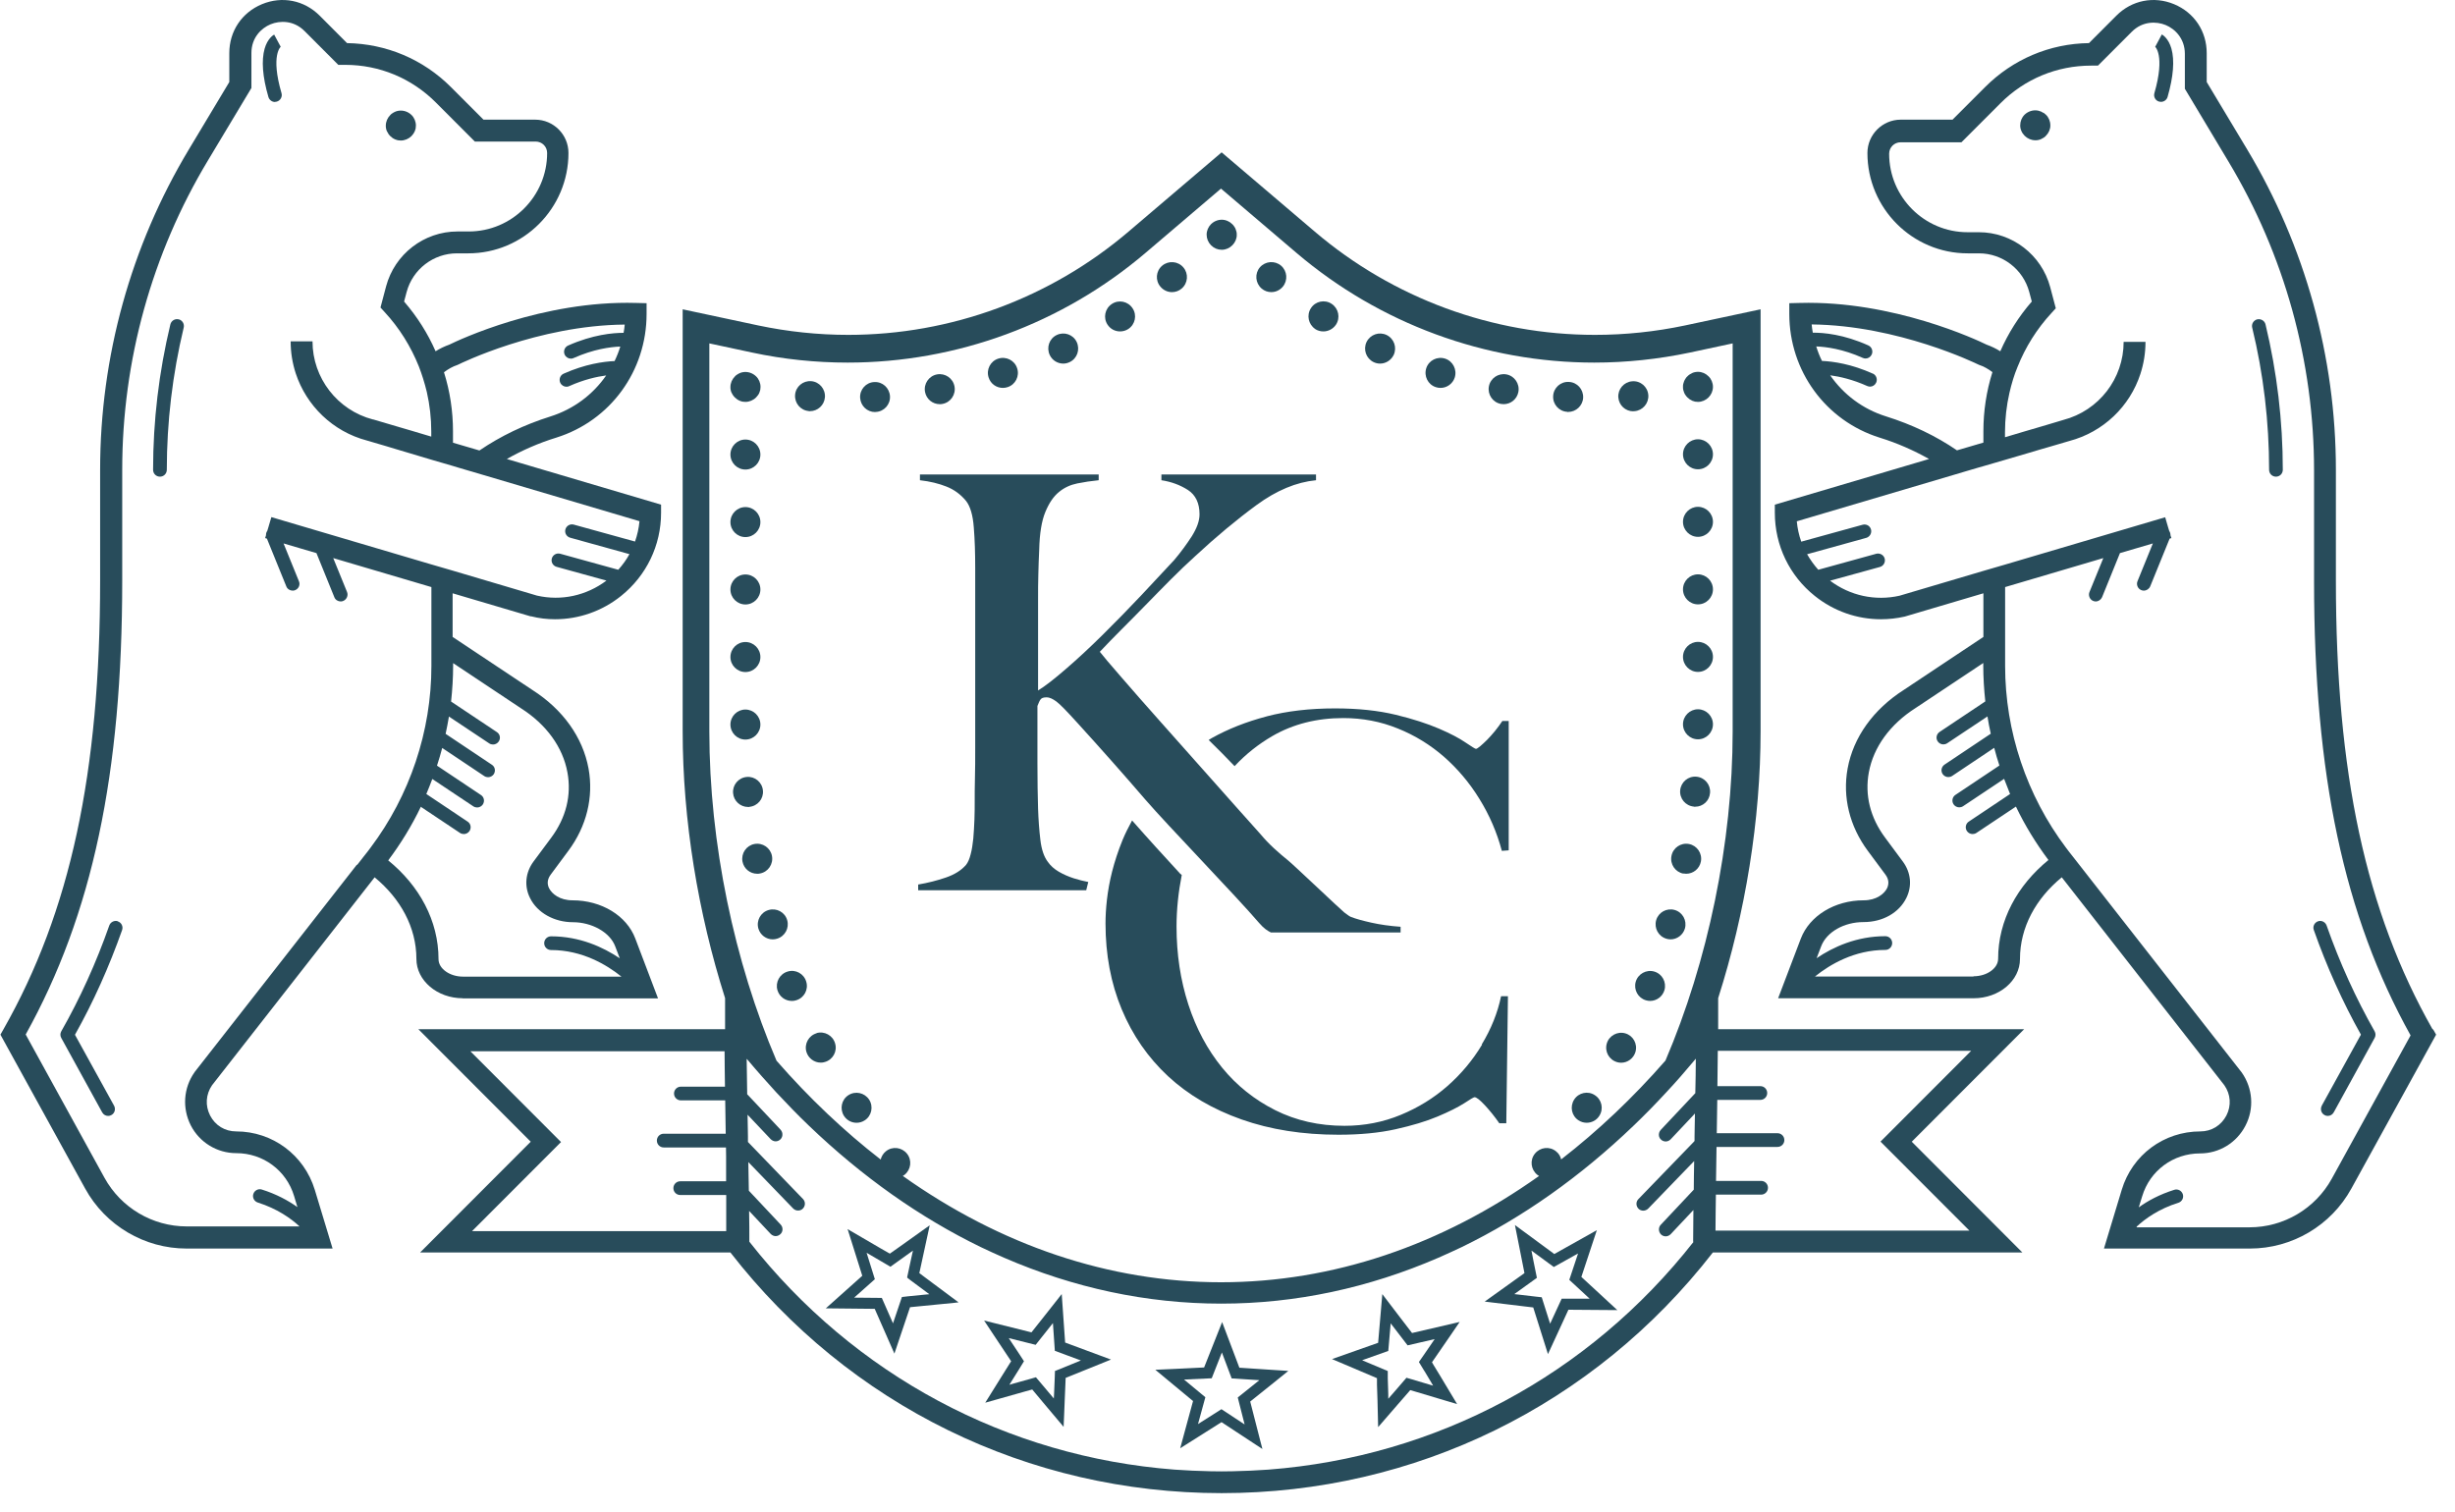 <svg width="112" height="69" viewBox="0 0 112 69" fill="none" xmlns="http://www.w3.org/2000/svg">
<path d="M49.647 40.245C49.433 40.205 49.213 40.147 48.987 40.077C48.738 39.996 48.512 39.897 48.303 39.775C48.094 39.653 47.926 39.502 47.805 39.328C47.631 39.102 47.515 38.766 47.463 38.324C47.41 37.883 47.376 37.413 47.358 36.903C47.341 36.322 47.329 35.626 47.329 34.819V32.214C47.382 32.074 47.428 31.97 47.474 31.912C47.521 31.848 47.608 31.819 47.752 31.819C47.874 31.819 48.019 31.883 48.187 32.005C48.355 32.126 48.662 32.446 49.12 32.95C50.209 34.146 51.253 35.324 52.261 36.496C53.269 37.663 56.335 40.826 57.453 42.126C57.558 42.248 57.656 42.34 57.743 42.404C57.83 42.468 57.911 42.514 57.981 42.549H63.897V42.288C63.405 42.253 62.964 42.19 62.57 42.102C62.176 42.015 61.863 41.928 61.637 41.841C61.585 41.824 61.481 41.754 61.324 41.632C61.168 41.511 58.983 39.433 58.775 39.27C58.566 39.102 58.346 38.916 58.114 38.702C57.888 38.493 57.685 38.278 57.511 38.069C56.775 37.245 56.005 36.386 55.211 35.487C54.411 34.593 53.663 33.746 52.962 32.956C52.261 32.167 51.653 31.477 51.148 30.89C50.638 30.304 50.314 29.921 50.175 29.741C50.47 29.428 50.801 29.085 51.16 28.726C51.519 28.366 51.89 27.994 52.267 27.606C52.643 27.217 53.026 26.834 53.408 26.445C53.797 26.056 54.173 25.696 54.538 25.366C55.483 24.489 56.416 23.712 57.326 23.044C58.236 22.377 59.14 22 60.038 21.913V21.651H52.985V21.913C53.443 21.982 53.843 22.133 54.197 22.359C54.544 22.586 54.724 22.957 54.724 23.468C54.724 23.77 54.602 24.1 54.37 24.472C54.133 24.837 53.866 25.203 53.571 25.551C53.148 26.01 52.649 26.544 52.07 27.159C51.49 27.774 50.905 28.372 50.32 28.952C49.734 29.532 49.172 30.055 48.633 30.519C48.1 30.983 47.671 31.314 47.358 31.506V27.42C47.358 26.961 47.358 26.561 47.37 26.207C47.376 25.853 47.393 25.476 47.41 25.075C47.428 24.338 47.521 23.77 47.689 23.363C47.857 22.957 48.059 22.655 48.309 22.452C48.552 22.249 48.836 22.121 49.149 22.058C49.462 21.994 49.786 21.947 50.123 21.913V21.651H41.969V21.913C42.427 21.965 42.827 22.063 43.18 22.203C43.534 22.342 43.829 22.562 44.073 22.858C44.264 23.102 44.386 23.508 44.426 24.071C44.472 24.634 44.49 25.25 44.49 25.917V34.134C44.49 34.628 44.49 35.08 44.478 35.504C44.467 35.928 44.467 36.258 44.467 36.508C44.467 36.786 44.467 37.083 44.455 37.39C44.443 37.698 44.426 37.988 44.403 38.261C44.374 38.533 44.339 38.777 44.281 38.986C44.229 39.195 44.16 39.352 44.073 39.462C43.864 39.706 43.557 39.903 43.151 40.042C42.745 40.181 42.328 40.286 41.888 40.361V40.623H49.555C49.584 40.501 49.613 40.373 49.647 40.251" fill="#284C5B"/>
<path d="M57.784 32.69C56.856 32.934 56.022 33.264 55.286 33.676C55.24 33.705 55.193 33.734 55.141 33.764C55.541 34.152 55.935 34.553 56.323 34.959C56.828 34.419 57.401 33.961 58.05 33.584C58.995 33.038 60.073 32.765 61.284 32.765C62.159 32.765 62.988 32.922 63.77 33.241C64.552 33.554 65.254 33.99 65.874 34.529C66.494 35.075 67.038 35.713 67.49 36.45C67.948 37.187 68.29 37.977 68.516 38.824L68.829 38.801V32.899H68.539C68.435 33.055 68.319 33.212 68.197 33.363C68.076 33.514 67.954 33.642 67.844 33.758C67.728 33.874 67.624 33.967 67.531 34.048C67.432 34.129 67.369 34.17 67.334 34.17C67.299 34.17 67.143 34.071 66.859 33.88C66.581 33.688 66.175 33.473 65.647 33.247C65.12 33.021 64.465 32.806 63.671 32.614C62.877 32.423 61.962 32.324 60.907 32.324C59.748 32.324 58.705 32.446 57.778 32.69" fill="#284C5B"/>
<path d="M67.612 47.668C67.183 48.382 66.656 49.008 66.036 49.554C65.416 50.099 64.703 50.541 63.903 50.871C63.103 51.202 62.252 51.37 61.336 51.37C60.177 51.37 59.128 51.133 58.178 50.657C57.233 50.181 56.422 49.536 55.755 48.718C55.089 47.9 54.573 46.942 54.214 45.834C53.855 44.726 53.675 43.542 53.675 42.276C53.675 41.481 53.762 40.698 53.913 39.926C53.889 39.903 53.86 39.886 53.837 39.862C53.101 39.062 52.365 38.255 51.647 37.437C51.484 37.738 51.334 38.034 51.212 38.33C51.009 38.829 50.853 39.311 50.737 39.764C50.621 40.222 50.546 40.652 50.499 41.058C50.453 41.464 50.435 41.824 50.435 42.137C50.435 43.559 50.679 44.865 51.172 46.049C51.664 47.233 52.371 48.254 53.287 49.107C54.208 49.96 55.327 50.616 56.642 51.08C57.958 51.544 59.429 51.777 61.064 51.777C62.043 51.777 62.912 51.695 63.666 51.527C64.419 51.359 65.062 51.167 65.584 50.947C66.111 50.726 66.511 50.523 66.795 50.343C67.073 50.157 67.235 50.065 67.27 50.065C67.357 50.065 67.514 50.187 67.745 50.436C67.971 50.68 68.192 50.953 68.4 51.254H68.719L68.794 45.457H68.481C68.325 46.211 68.029 46.948 67.6 47.656" fill="#284C5B"/>
<path d="M34.186 36.816C34.563 36.781 34.841 36.45 34.806 36.073C34.772 35.696 34.441 35.417 34.065 35.452C33.688 35.487 33.41 35.818 33.445 36.195C33.474 36.549 33.775 36.822 34.128 36.822C34.146 36.822 34.169 36.822 34.186 36.822" fill="#284C5B"/>
<path d="M34.007 30.665C34.383 30.665 34.69 30.357 34.69 29.98C34.69 29.602 34.383 29.295 34.007 29.295C33.63 29.295 33.323 29.602 33.323 29.98C33.323 30.357 33.63 30.665 34.007 30.665Z" fill="#284C5B"/>
<path d="M34.007 33.746C34.383 33.746 34.69 33.438 34.69 33.061C34.69 32.684 34.383 32.376 34.007 32.376C33.63 32.376 33.323 32.684 33.323 33.061C33.323 33.438 33.63 33.746 34.007 33.746Z" fill="#284C5B"/>
<path d="M34.007 24.507C34.383 24.507 34.69 24.2 34.69 23.823C34.69 23.445 34.383 23.138 34.007 23.138C33.63 23.138 33.323 23.445 33.323 23.823C33.323 24.2 33.63 24.507 34.007 24.507Z" fill="#284C5B"/>
<path d="M34.007 27.582C34.383 27.582 34.69 27.275 34.69 26.898C34.69 26.52 34.383 26.213 34.007 26.213C33.63 26.213 33.323 26.52 33.323 26.898C33.323 27.275 33.63 27.582 34.007 27.582Z" fill="#284C5B"/>
<path d="M34.007 21.425C34.383 21.425 34.69 21.118 34.69 20.741C34.69 20.363 34.383 20.056 34.007 20.056C33.63 20.056 33.323 20.363 33.323 20.741C33.323 21.118 33.63 21.425 34.007 21.425Z" fill="#284C5B"/>
<path d="M39.077 51.232C39.205 51.232 39.332 51.197 39.448 51.122C39.767 50.919 39.854 50.489 39.651 50.176C39.442 49.856 39.019 49.769 38.706 49.972C38.388 50.176 38.301 50.599 38.504 50.919C38.637 51.122 38.851 51.232 39.077 51.232Z" fill="#284C5B"/>
<path d="M73.766 48.464C73.83 48.481 73.894 48.492 73.958 48.492C74.253 48.492 74.525 48.295 74.612 47.999C74.717 47.634 74.508 47.256 74.149 47.152C73.79 47.047 73.407 47.256 73.303 47.616C73.198 47.982 73.407 48.359 73.772 48.464" fill="#284C5B"/>
<path d="M35.218 39.056C35.148 38.685 34.789 38.441 34.418 38.511C34.047 38.581 33.804 38.94 33.873 39.312C33.937 39.643 34.221 39.869 34.546 39.869C34.586 39.869 34.627 39.869 34.673 39.857C35.044 39.788 35.287 39.428 35.218 39.056Z" fill="#284C5B"/>
<path d="M74.624 44.796C74.52 45.161 74.729 45.539 75.088 45.643C75.152 45.661 75.215 45.672 75.279 45.672C75.575 45.672 75.847 45.475 75.934 45.179C76.038 44.813 75.83 44.436 75.47 44.332C75.111 44.227 74.729 44.436 74.624 44.796Z" fill="#284C5B"/>
<path d="M37.258 47.146C36.893 47.25 36.684 47.633 36.788 47.993C36.875 48.289 37.148 48.487 37.443 48.487C37.507 48.487 37.571 48.481 37.634 48.458C37.999 48.353 38.208 47.97 38.098 47.61C37.994 47.245 37.611 47.036 37.252 47.14" fill="#284C5B"/>
<path d="M35.913 41.987C35.809 41.621 35.426 41.418 35.067 41.523C34.702 41.627 34.493 42.01 34.598 42.37C34.685 42.666 34.957 42.863 35.252 42.863C35.316 42.863 35.38 42.852 35.444 42.834C35.809 42.73 36.017 42.347 35.913 41.987Z" fill="#284C5B"/>
<path d="M36.128 45.672C36.191 45.672 36.255 45.666 36.319 45.643C36.684 45.538 36.892 45.155 36.782 44.795C36.678 44.43 36.296 44.221 35.936 44.331C35.571 44.436 35.363 44.819 35.467 45.178C35.554 45.48 35.826 45.672 36.122 45.672" fill="#284C5B"/>
<path d="M33.375 17.915C33.392 17.955 33.416 17.996 33.439 18.031C33.462 18.066 33.491 18.101 33.526 18.135C33.555 18.164 33.589 18.193 33.63 18.222C33.665 18.245 33.705 18.269 33.746 18.286C33.786 18.304 33.833 18.315 33.873 18.327C33.92 18.333 33.96 18.338 34.007 18.338C34.186 18.338 34.366 18.263 34.493 18.135C34.522 18.101 34.551 18.066 34.58 18.031C34.609 17.996 34.627 17.955 34.644 17.915C34.661 17.874 34.673 17.828 34.685 17.787C34.69 17.741 34.696 17.7 34.696 17.654C34.696 17.474 34.621 17.294 34.493 17.172C34.331 17.015 34.099 16.94 33.873 16.986C33.833 16.992 33.786 17.009 33.746 17.027C33.705 17.044 33.665 17.067 33.63 17.091C33.589 17.114 33.555 17.143 33.526 17.178C33.398 17.305 33.323 17.48 33.323 17.659C33.323 17.706 33.323 17.747 33.334 17.793C33.34 17.834 33.358 17.88 33.375 17.921" fill="#284C5B"/>
<path d="M42.873 18.442C42.914 18.442 42.96 18.442 43.001 18.43C43.371 18.361 43.615 18.001 43.545 17.63C43.476 17.258 43.116 17.015 42.746 17.084C42.375 17.154 42.131 17.514 42.201 17.885C42.265 18.216 42.548 18.442 42.873 18.442Z" fill="#284C5B"/>
<path d="M45.753 17.7C45.823 17.7 45.898 17.688 45.968 17.665C46.327 17.549 46.524 17.16 46.402 16.8C46.286 16.44 45.898 16.249 45.539 16.365C45.18 16.481 44.983 16.87 45.104 17.23C45.197 17.52 45.464 17.7 45.753 17.7Z" fill="#284C5B"/>
<path d="M48.506 16.591C48.605 16.591 48.703 16.568 48.801 16.522C49.143 16.359 49.282 15.947 49.12 15.605C48.958 15.262 48.547 15.123 48.21 15.286C47.868 15.448 47.729 15.86 47.892 16.202C48.008 16.446 48.251 16.591 48.512 16.591" fill="#284C5B"/>
<path d="M51.096 15.123C51.224 15.123 51.357 15.088 51.473 15.013C51.792 14.804 51.879 14.38 51.67 14.067C51.461 13.748 51.038 13.661 50.725 13.869C50.407 14.078 50.32 14.502 50.528 14.815C50.662 15.018 50.876 15.123 51.102 15.123" fill="#284C5B"/>
<path d="M53.466 13.33C53.623 13.33 53.779 13.278 53.907 13.168C54.197 12.924 54.231 12.489 53.988 12.204C53.745 11.914 53.31 11.879 53.02 12.123C52.73 12.367 52.696 12.802 52.945 13.086C53.078 13.243 53.269 13.33 53.466 13.33Z" fill="#284C5B"/>
<path d="M39.923 18.797C39.923 18.797 39.947 18.797 39.958 18.797C40.335 18.779 40.625 18.454 40.602 18.077C40.578 17.7 40.26 17.41 39.883 17.433C39.506 17.45 39.217 17.775 39.24 18.153C39.263 18.518 39.558 18.802 39.923 18.802" fill="#284C5B"/>
<path d="M36.898 18.761C36.898 18.761 36.933 18.761 36.951 18.761C37.304 18.761 37.605 18.489 37.634 18.129C37.663 17.752 37.379 17.421 37.009 17.392C36.632 17.363 36.302 17.641 36.273 18.018C36.244 18.396 36.522 18.727 36.898 18.756" fill="#284C5B"/>
<path d="M55.738 11.397C55.918 11.397 56.092 11.322 56.219 11.194C56.248 11.165 56.277 11.13 56.306 11.089C56.329 11.055 56.352 11.014 56.37 10.973C56.387 10.933 56.399 10.892 56.41 10.846C56.422 10.805 56.422 10.759 56.422 10.712C56.422 10.666 56.422 10.625 56.41 10.579C56.399 10.532 56.387 10.492 56.37 10.451C56.352 10.41 56.335 10.37 56.306 10.335C56.283 10.3 56.254 10.259 56.219 10.23C56.184 10.201 56.15 10.172 56.115 10.143C56.074 10.12 56.039 10.097 55.999 10.08C55.958 10.062 55.912 10.051 55.871 10.039C55.645 9.993 55.413 10.068 55.251 10.225C55.124 10.352 55.048 10.526 55.048 10.706C55.048 10.886 55.118 11.06 55.251 11.194C55.385 11.327 55.553 11.397 55.738 11.397Z" fill="#284C5B"/>
<path d="M59.997 15.013C60.113 15.088 60.241 15.123 60.374 15.123C60.594 15.123 60.814 15.013 60.948 14.815C61.156 14.502 61.069 14.072 60.751 13.864C60.438 13.655 60.009 13.742 59.806 14.061C59.597 14.38 59.69 14.804 60.003 15.013" fill="#284C5B"/>
<path d="M65.503 17.665C65.572 17.688 65.647 17.7 65.717 17.7C66.007 17.7 66.273 17.514 66.366 17.23C66.482 16.87 66.285 16.481 65.931 16.365C65.572 16.249 65.184 16.44 65.068 16.8C64.952 17.16 65.143 17.549 65.503 17.665Z" fill="#284C5B"/>
<path d="M62.663 16.522C62.756 16.568 62.86 16.591 62.959 16.591C63.214 16.591 63.457 16.446 63.579 16.202C63.741 15.86 63.602 15.454 63.26 15.286C62.918 15.123 62.513 15.262 62.344 15.605C62.182 15.947 62.321 16.353 62.663 16.522Z" fill="#284C5B"/>
<path d="M71.506 18.797C71.506 18.797 71.529 18.797 71.541 18.797C71.9 18.797 72.207 18.512 72.225 18.147C72.242 17.77 71.958 17.445 71.576 17.427C71.199 17.404 70.875 17.694 70.857 18.071C70.834 18.448 71.124 18.773 71.501 18.791" fill="#284C5B"/>
<path d="M57.998 13.329C58.19 13.329 58.381 13.248 58.52 13.086C58.763 12.796 58.728 12.366 58.444 12.122C58.155 11.879 57.726 11.914 57.477 12.198C57.233 12.488 57.268 12.918 57.558 13.167C57.685 13.277 57.842 13.329 57.998 13.329Z" fill="#284C5B"/>
<path d="M74.514 18.762C74.514 18.762 74.549 18.762 74.566 18.762C74.943 18.733 75.227 18.402 75.198 18.025C75.169 17.648 74.838 17.364 74.462 17.398C74.085 17.427 73.801 17.758 73.83 18.135C73.859 18.495 74.155 18.768 74.514 18.768" fill="#284C5B"/>
<path d="M68.47 18.43C68.51 18.436 68.557 18.442 68.597 18.442C68.922 18.442 69.206 18.216 69.27 17.885C69.339 17.514 69.096 17.154 68.725 17.084C68.354 17.015 67.995 17.258 67.925 17.63C67.856 18.001 68.099 18.361 68.47 18.43Z" fill="#284C5B"/>
<path d="M76.832 17.914C76.849 17.955 76.867 17.995 76.896 18.03C76.919 18.065 76.948 18.1 76.983 18.135C77.012 18.164 77.046 18.193 77.087 18.222C77.122 18.245 77.162 18.268 77.203 18.286C77.243 18.303 77.29 18.315 77.33 18.326C77.377 18.332 77.417 18.338 77.464 18.338C77.643 18.338 77.817 18.262 77.945 18.135C78.072 18.007 78.147 17.833 78.147 17.653C78.147 17.473 78.072 17.293 77.945 17.171C77.916 17.142 77.881 17.113 77.84 17.084C77.805 17.061 77.765 17.038 77.724 17.02C77.684 17.003 77.637 16.991 77.597 16.98C77.51 16.962 77.417 16.962 77.33 16.98C77.29 16.986 77.243 17.003 77.203 17.02C77.162 17.038 77.122 17.061 77.087 17.084C77.046 17.108 77.017 17.137 76.983 17.171C76.948 17.2 76.919 17.235 76.896 17.276C76.873 17.311 76.849 17.351 76.832 17.392C76.815 17.433 76.803 17.479 76.791 17.52C76.78 17.566 76.78 17.607 76.78 17.653C76.78 17.7 76.78 17.74 76.791 17.787C76.803 17.827 76.815 17.874 76.832 17.914Z" fill="#284C5B"/>
<path d="M76.797 39.857C76.838 39.863 76.884 39.869 76.925 39.869C77.249 39.869 77.533 39.642 77.597 39.312C77.667 38.94 77.423 38.581 77.052 38.511C76.681 38.441 76.322 38.685 76.253 39.062C76.183 39.434 76.426 39.793 76.797 39.863" fill="#284C5B"/>
<path d="M77.464 33.734C77.84 33.734 78.147 33.426 78.147 33.049C78.147 32.672 77.84 32.364 77.464 32.364C77.087 32.364 76.78 32.672 76.78 33.049C76.78 33.426 77.087 33.734 77.464 33.734Z" fill="#284C5B"/>
<path d="M77.464 24.496C77.84 24.496 78.147 24.188 78.147 23.811C78.147 23.434 77.84 23.126 77.464 23.126C77.087 23.126 76.78 23.434 76.78 23.811C76.78 24.188 77.087 24.496 77.464 24.496Z" fill="#284C5B"/>
<path d="M77.464 27.577C77.84 27.577 78.147 27.269 78.147 26.892C78.147 26.515 77.84 26.207 77.464 26.207C77.087 26.207 76.78 26.515 76.78 26.892C76.78 27.269 77.087 27.577 77.464 27.577Z" fill="#284C5B"/>
<path d="M77.464 21.413C77.84 21.413 78.147 21.106 78.147 20.729C78.147 20.352 77.84 20.044 77.464 20.044C77.087 20.044 76.78 20.352 76.78 20.729C76.78 21.106 77.087 21.413 77.464 21.413Z" fill="#284C5B"/>
<path d="M77.278 36.81C77.278 36.81 77.319 36.81 77.336 36.81C77.69 36.81 77.985 36.543 78.014 36.183C78.049 35.806 77.771 35.475 77.394 35.44C77.017 35.406 76.687 35.684 76.652 36.061C76.618 36.439 76.896 36.769 77.272 36.804" fill="#284C5B"/>
<path d="M76.021 42.834C76.085 42.851 76.148 42.863 76.212 42.863C76.507 42.863 76.78 42.665 76.867 42.369C76.971 42.004 76.763 41.627 76.403 41.522C76.038 41.418 75.661 41.627 75.557 41.986C75.453 42.352 75.661 42.729 76.026 42.834" fill="#284C5B"/>
<path d="M77.464 30.659C77.84 30.659 78.147 30.351 78.147 29.974C78.147 29.597 77.84 29.289 77.464 29.289C77.087 29.289 76.78 29.597 76.78 29.974C76.78 30.351 77.087 30.659 77.464 30.659Z" fill="#284C5B"/>
<path d="M71.814 50.175C71.611 50.495 71.698 50.918 72.016 51.121C72.132 51.197 72.26 51.231 72.387 51.231C72.613 51.231 72.833 51.121 72.961 50.918C73.169 50.599 73.077 50.175 72.758 49.972C72.445 49.763 72.016 49.856 71.814 50.175Z" fill="#284C5B"/>
<path d="M78.385 46.961V45.544C79.625 41.662 80.32 37.408 80.32 33.363V14.114L76.867 14.851C75.522 15.135 74.143 15.28 72.764 15.28C68.087 15.28 63.55 13.609 59.986 10.573L55.732 6.952L51.479 10.573C47.915 13.609 43.377 15.28 38.7 15.28C37.327 15.28 35.948 15.135 34.598 14.851L31.144 14.114V33.363C31.144 37.414 31.845 41.662 33.079 45.544V46.961H19.084L24.213 52.096L19.165 57.151H33.323C38.741 64.127 46.906 68.131 55.732 68.131C64.558 68.131 72.723 64.127 78.142 57.151H92.264L87.217 52.096L92.345 46.961H78.385ZM78.263 56.159C78.263 55.637 78.275 55.08 78.281 54.511H80.344C80.518 54.511 80.657 54.371 80.657 54.197C80.657 54.023 80.518 53.884 80.344 53.884H78.287C78.292 53.373 78.304 52.857 78.31 52.334H81.091C81.265 52.334 81.404 52.195 81.404 52.021C81.404 51.847 81.265 51.708 81.091 51.708H78.321C78.327 51.203 78.339 50.692 78.344 50.187H80.309C80.483 50.187 80.622 50.048 80.622 49.874C80.622 49.7 80.483 49.56 80.309 49.56H78.35C78.356 49.003 78.362 48.464 78.368 47.947H89.929L85.791 52.091L89.848 56.153H78.252L78.263 56.159ZM77.267 56.658C72.486 62.757 65.514 66.472 57.87 67.058C57.326 67.098 56.781 67.121 56.23 67.133C56.062 67.133 55.894 67.139 55.726 67.139C55.558 67.139 55.39 67.139 55.222 67.133C54.672 67.121 54.127 67.098 53.582 67.058C45.944 66.472 38.973 62.757 34.186 56.658C34.186 56.217 34.186 55.741 34.175 55.254L35.16 56.304C35.223 56.368 35.305 56.403 35.386 56.403C35.461 56.403 35.536 56.374 35.6 56.316C35.728 56.2 35.733 56.002 35.612 55.874L34.163 54.331C34.157 53.901 34.151 53.466 34.14 53.025L36.185 55.143C36.249 55.207 36.325 55.236 36.411 55.236C36.498 55.236 36.568 55.207 36.626 55.149C36.748 55.027 36.753 54.83 36.632 54.708L34.134 52.12L34.122 52.108C34.122 52.021 34.122 51.934 34.122 51.847C34.117 51.522 34.111 51.191 34.105 50.86L34.128 50.889L35.16 51.98C35.223 52.044 35.305 52.079 35.386 52.079C35.461 52.079 35.536 52.05 35.6 51.992C35.675 51.922 35.704 51.824 35.693 51.731C35.687 51.667 35.658 51.603 35.612 51.551L35.571 51.505L34.128 49.972L34.088 49.932C34.076 49.381 34.07 48.835 34.064 48.313C34.064 48.313 34.099 48.348 34.117 48.371C34.54 48.876 34.974 49.363 35.409 49.839C35.901 50.367 36.394 50.878 36.904 51.365C39.338 53.698 41.969 55.555 44.739 56.902C45.092 57.07 45.446 57.233 45.805 57.389C48.981 58.765 52.313 59.484 55.715 59.484C59.116 59.484 62.449 58.765 65.624 57.389C65.978 57.233 66.337 57.07 66.691 56.902C69.461 55.555 72.092 53.698 74.525 51.365C75.035 50.878 75.534 50.367 76.021 49.839C76.449 49.381 76.867 48.905 77.278 48.411C77.307 48.377 77.336 48.342 77.365 48.307V48.319C77.365 48.823 77.353 49.346 77.342 49.88L77.272 49.955L75.934 51.377L75.766 51.557C75.696 51.632 75.667 51.737 75.684 51.83C75.696 51.893 75.725 51.952 75.777 51.998C75.835 52.056 75.916 52.085 75.992 52.085C76.073 52.085 76.154 52.05 76.218 51.986L77.267 50.872L77.325 50.808C77.319 51.156 77.313 51.505 77.307 51.853C77.307 51.922 77.307 51.992 77.307 52.062L77.267 52.108L74.746 54.714C74.624 54.836 74.63 55.033 74.751 55.155C74.809 55.213 74.891 55.242 74.966 55.242C75.041 55.242 75.128 55.213 75.192 55.149L77.261 53.008L77.29 52.979C77.284 53.42 77.272 53.855 77.272 54.284L77.255 54.302L75.766 55.886C75.65 56.008 75.656 56.205 75.777 56.327C75.835 56.385 75.916 56.414 75.992 56.414C76.073 56.414 76.154 56.379 76.218 56.316L77.255 55.213C77.255 55.718 77.243 56.211 77.243 56.67M25.598 52.114L21.46 47.97H33.056C33.056 48.487 33.068 49.027 33.074 49.584H31.063C30.889 49.584 30.75 49.723 30.75 49.897C30.75 50.071 30.889 50.21 31.063 50.21H33.085C33.091 50.715 33.102 51.226 33.108 51.731H30.28C30.106 51.731 29.967 51.87 29.967 52.044C29.967 52.218 30.106 52.358 30.28 52.358H33.12C33.12 52.497 33.12 52.636 33.126 52.776V53.901H31.034C30.86 53.901 30.721 54.041 30.721 54.215C30.721 54.389 30.86 54.528 31.034 54.528H33.131V56.176H21.535L25.592 52.114H25.598ZM32.361 15.669L34.314 16.087C35.745 16.394 37.211 16.545 38.672 16.545C43.644 16.545 48.465 14.769 52.255 11.543L55.703 8.606L59.151 11.543C62.941 14.769 67.763 16.545 72.735 16.545C74.195 16.545 75.661 16.388 77.093 16.087L79.046 15.669V33.381C79.046 38.464 77.91 43.879 75.98 48.394C74.485 50.106 72.891 51.609 71.222 52.903C71.188 52.758 71.112 52.63 70.985 52.532C70.689 52.294 70.26 52.346 70.023 52.642C69.785 52.938 69.837 53.367 70.133 53.605C70.156 53.629 70.185 53.64 70.214 53.658C65.758 56.826 60.803 58.509 55.703 58.509C50.603 58.509 45.649 56.826 41.187 53.658C41.215 53.64 41.239 53.623 41.268 53.605C41.563 53.367 41.615 52.938 41.378 52.642C41.14 52.346 40.711 52.294 40.416 52.532C40.294 52.63 40.213 52.764 40.178 52.909C38.509 51.615 36.921 50.112 35.426 48.4C33.496 43.885 32.361 38.47 32.361 33.381V15.651V15.669Z" fill="#284C5B"/>
<path d="M72.857 56.13L72.741 56.193L71.199 57.058L70.91 57.221L70.492 56.913L69.113 55.898L69.519 57.946L69.548 58.091L68.916 58.544L67.734 59.391L67.972 59.42L68.789 59.519L69.6 59.617L69.948 59.658L70.62 61.788L71.553 59.763L73.784 59.78L72.144 58.265L72.845 56.147L72.857 56.13ZM72.509 59.258H71.246L70.718 60.401L70.336 59.194L70.075 59.165L69.281 59.072L69.084 59.049L69.907 58.457L70.116 58.306L70.104 58.254L69.953 57.511L69.867 57.064L70.168 57.285L70.672 57.656L70.886 57.813L71.854 57.273L71.993 57.197L71.593 58.399L72.521 59.258H72.509Z" fill="#284C5B"/>
<path d="M66.592 60.32L64.419 60.825L63.805 60.024L63.208 59.24L63.063 59.049L62.872 61.272L60.768 62.014L62.819 62.885V63.187L62.843 63.9L62.86 64.609L62.872 65.119L63.787 64.063L64.338 63.43L64.651 63.523L66.476 64.069L65.717 62.804L65.392 62.27L65.329 62.159L66.192 60.906L66.592 60.32ZM64.981 62.554L65.3 63.088L65.381 63.227L65.184 63.169L64.407 62.937L64.164 62.867L63.729 63.372L63.335 63.825V63.616L63.312 62.897V62.56L62.142 62.067L63.335 61.643L63.445 60.384L64.216 61.388L65.451 61.103L64.958 61.823L64.732 62.148L64.981 62.56V62.554Z" fill="#284C5B"/>
<path d="M56.544 62.414L55.755 60.325L54.933 62.397L53.623 62.461L52.707 62.502L53.252 62.954L54.428 63.929L53.913 65.821L53.843 66.082L54.11 65.914L55.727 64.892L57.326 65.943L57.593 66.117L57.523 65.85L57.036 63.952L58.265 62.966L58.775 62.554L57.877 62.496L56.555 62.409L56.544 62.414ZM56.468 63.767L56.781 64.997L55.767 64.329L55.721 64.3L55.68 64.329L54.654 64.98L54.99 63.755L54.017 62.948L55.28 62.89L55.744 61.712L56.19 62.896L57.453 62.977L56.468 63.767Z" fill="#284C5B"/>
<path d="M48.436 59.049L48.263 59.269L47.672 60.018L47.057 60.795L44.896 60.256L45.365 60.964L46.13 62.113L46.049 62.24L45.718 62.769L44.948 64.005L46.779 63.488L47.092 63.401L47.596 64.005L48.523 65.107L48.547 64.562L48.575 63.86L48.605 63.152L48.616 62.873L50.685 62.037L48.593 61.26L48.436 59.031V59.049ZM48.129 62.548L48.118 62.873L48.089 63.587L48.077 63.813L47.672 63.331L47.26 62.844L47.017 62.914L46.228 63.134L46.049 63.187L46.124 63.065L46.455 62.536L46.715 62.113L46.53 61.828L46.02 61.057L47.248 61.364L48.036 60.372L48.123 61.637L49.312 62.078L48.141 62.554L48.129 62.548Z" fill="#284C5B"/>
<path d="M41.94 58.091L41.969 57.964L42.415 55.909L40.99 56.925L40.596 57.203L40.19 56.971L38.666 56.083L38.689 56.147L39.338 58.213L37.675 59.699L39.906 59.722L40.804 61.765L41.517 59.647L41.87 59.612L42.693 59.531L43.528 59.449L43.731 59.426L42.577 58.567L41.94 58.091ZM41.401 59.153L41.146 59.182L40.74 60.384L40.23 59.223L38.967 59.211L39.912 58.37L39.535 57.163L40.624 57.801L40.816 57.662L41.326 57.296L41.65 57.064L41.546 57.534L41.389 58.265V58.3L41.529 58.41L42.398 59.055L42.206 59.072L41.395 59.153H41.401Z" fill="#284C5B"/>
<path d="M21.101 45.556H30.02L28.982 42.822C28.588 41.778 27.435 41.081 26.12 41.081C25.534 41.081 25.181 40.785 25.053 40.536C24.978 40.391 24.932 40.164 25.123 39.909L25.928 38.824C26.763 37.704 27.087 36.369 26.85 35.069C26.589 33.642 25.673 32.365 24.288 31.483L20.649 29.063V27.072L24.201 28.122H24.23C24.596 28.215 24.961 28.256 25.32 28.256C26.404 28.256 27.464 27.89 28.333 27.194C29.492 26.265 30.159 24.884 30.159 23.398V23.027L23.123 20.944C23.819 20.549 24.572 20.218 25.378 19.969C27.846 19.197 29.498 16.928 29.498 14.322V13.835L29.017 13.823C24.758 13.701 20.91 15.523 20.498 15.726C20.284 15.802 20.075 15.901 19.872 16.028C19.513 15.21 19.032 14.45 18.435 13.759L18.551 13.324C18.829 12.285 19.774 11.56 20.846 11.56H21.362C23.883 11.56 25.934 9.505 25.934 6.981C25.934 6.139 25.25 5.46 24.416 5.46H22.057L20.574 3.975C19.305 2.704 17.624 1.996 15.833 1.967L14.582 0.713C13.88 0.011 12.872 -0.192 11.951 0.191C11.029 0.574 10.461 1.427 10.461 2.425V3.743L8.613 6.824C5.964 11.235 4.568 16.289 4.568 21.437V26.497C4.568 35.284 3.206 41.598 0.158 46.966L0.019 47.21L3.884 54.232C4.811 55.921 6.59 56.971 8.514 56.971H15.173L14.361 54.29C13.875 52.7 12.432 51.626 10.774 51.626C10.264 51.626 9.818 51.353 9.586 50.901C9.354 50.448 9.389 49.937 9.673 49.52L17.091 40.031C18.267 41 18.997 42.312 18.997 43.757C18.997 44.743 19.948 45.55 21.113 45.55M16.28 39.456L8.885 48.91L8.874 48.928C8.369 49.641 8.306 50.57 8.705 51.353C9.105 52.131 9.905 52.618 10.78 52.618C12.003 52.618 13.063 53.402 13.417 54.574L13.568 55.079C13.15 54.783 12.611 54.487 11.945 54.278C11.783 54.226 11.609 54.319 11.557 54.481C11.505 54.644 11.597 54.818 11.759 54.87C12.64 55.149 13.266 55.59 13.666 55.961H8.52C6.955 55.961 5.518 55.108 4.765 53.739L1.172 47.204C4.214 41.726 5.576 35.319 5.576 26.486V21.425C5.576 16.458 6.926 11.583 9.482 7.329L11.47 4.015V2.419C11.47 1.717 11.922 1.282 12.345 1.108C12.768 0.934 13.399 0.922 13.892 1.415L15.434 2.959H15.746C17.311 2.959 18.777 3.568 19.884 4.677L21.663 6.459H24.439C24.729 6.459 24.961 6.691 24.961 6.981C24.961 8.954 23.355 10.562 21.385 10.562H20.869C19.345 10.562 18.006 11.595 17.613 13.069L17.358 14.032L17.543 14.235C18.221 14.966 18.742 15.808 19.108 16.719C19.177 16.899 19.241 17.079 19.299 17.264C19.363 17.468 19.421 17.676 19.473 17.891C19.606 18.477 19.675 19.081 19.675 19.696V19.922L18.742 19.644L18.267 19.505L17.792 19.365L17.027 19.139H17.01C15.393 18.715 14.257 17.247 14.257 15.576H13.26C13.26 16.081 13.341 16.574 13.492 17.038C13.979 18.512 15.178 19.69 16.743 20.102L17.595 20.352L18.076 20.497L18.563 20.642L19.67 20.973L20.168 21.118L20.666 21.263L20.892 21.332L21.466 21.501L22.057 21.675L29.174 23.782C29.145 24.101 29.075 24.414 28.971 24.71L26.177 23.938C26.009 23.892 25.841 23.991 25.795 24.153C25.749 24.321 25.847 24.49 26.015 24.536L28.716 25.285C28.577 25.54 28.403 25.778 28.206 25.998L25.558 25.267C25.389 25.221 25.221 25.32 25.175 25.482C25.129 25.65 25.227 25.819 25.395 25.865L27.667 26.492C26.757 27.177 25.61 27.432 24.497 27.177L20.678 26.045L20.18 25.9L19.681 25.755L12.38 23.596L12.24 24.072L12.194 24.223C12.153 24.281 12.13 24.35 12.136 24.42L12.096 24.553L12.177 24.577L13.063 26.759C13.11 26.881 13.231 26.95 13.353 26.95C13.394 26.95 13.434 26.944 13.469 26.927C13.626 26.863 13.707 26.683 13.637 26.521L12.936 24.797L14.437 25.238L15.254 27.252C15.3 27.374 15.422 27.444 15.544 27.444C15.584 27.444 15.625 27.438 15.659 27.42C15.816 27.356 15.897 27.171 15.833 27.014L15.202 25.465L19.681 26.788V30.386C19.681 33.369 18.696 36.299 16.905 38.679C16.859 38.743 16.807 38.812 16.761 38.87L16.604 39.068L16.297 39.462L16.28 39.456ZM20.927 16.626C20.962 16.609 24.526 14.844 28.501 14.81C28.49 14.937 28.472 15.065 28.449 15.187C27.962 15.187 27.041 15.268 25.917 15.767C25.76 15.837 25.691 16.023 25.76 16.179C25.812 16.295 25.928 16.365 26.044 16.365C26.085 16.365 26.131 16.359 26.172 16.336C27.082 15.93 27.846 15.831 28.299 15.813C28.229 16.04 28.142 16.26 28.038 16.475C27.522 16.498 26.693 16.614 25.714 17.05C25.558 17.119 25.488 17.305 25.558 17.462C25.61 17.578 25.726 17.647 25.841 17.647C25.882 17.647 25.928 17.642 25.969 17.618C26.63 17.322 27.215 17.189 27.655 17.131C27.053 18.001 26.172 18.669 25.105 19.005C23.923 19.377 22.845 19.893 21.872 20.555L20.666 20.201V19.684C20.666 18.756 20.527 17.851 20.255 16.986C20.446 16.841 20.649 16.725 20.863 16.655L20.927 16.626ZM19.183 36.804L20.985 38.006C21.037 38.04 21.101 38.058 21.159 38.058C21.258 38.058 21.356 38.011 21.42 37.919C21.512 37.773 21.478 37.582 21.333 37.489L19.45 36.23C19.548 36.004 19.635 35.771 19.722 35.545L21.594 36.793C21.646 36.828 21.71 36.845 21.767 36.845C21.866 36.845 21.965 36.798 22.028 36.706C22.121 36.561 22.086 36.369 21.941 36.276L19.936 34.936C20.023 34.669 20.104 34.402 20.174 34.129L22.092 35.411C22.144 35.446 22.208 35.464 22.266 35.464C22.364 35.464 22.463 35.417 22.527 35.325C22.619 35.179 22.585 34.988 22.44 34.895L20.33 33.485C20.388 33.224 20.435 32.957 20.481 32.696L22.318 33.92C22.37 33.955 22.434 33.972 22.492 33.972C22.59 33.972 22.689 33.926 22.753 33.833C22.851 33.688 22.811 33.496 22.666 33.404L20.579 32.011C20.637 31.471 20.672 30.92 20.672 30.374V30.258L23.767 32.318C24.926 33.055 25.679 34.094 25.888 35.249C26.079 36.288 25.824 37.315 25.146 38.226L24.34 39.311C23.97 39.81 23.906 40.437 24.184 40.983C24.514 41.65 25.285 42.08 26.137 42.08C26.989 42.08 27.823 42.532 28.067 43.182L28.275 43.728C27.516 43.217 26.45 42.724 25.14 42.724C24.966 42.724 24.827 42.863 24.827 43.037C24.827 43.211 24.966 43.35 25.14 43.35C26.554 43.35 27.673 44.018 28.351 44.563H21.124C20.516 44.563 20.006 44.198 20.006 43.768C20.006 42.01 19.131 40.414 17.711 39.259C18.285 38.493 18.783 37.681 19.195 36.822" fill="#284C5B"/>
<path d="M17.653 5.988C17.671 6.029 17.694 6.069 17.717 6.104C17.74 6.139 17.769 6.174 17.804 6.209C17.833 6.238 17.867 6.267 17.908 6.296C17.943 6.319 17.983 6.342 18.024 6.359C18.065 6.377 18.111 6.388 18.151 6.4C18.198 6.406 18.238 6.412 18.285 6.412C18.464 6.412 18.644 6.336 18.772 6.209C18.8 6.174 18.829 6.139 18.858 6.104C18.882 6.063 18.905 6.029 18.922 5.988C18.94 5.947 18.951 5.901 18.963 5.86C18.969 5.814 18.974 5.773 18.974 5.727C18.974 5.547 18.899 5.367 18.772 5.245C18.609 5.088 18.378 5.013 18.151 5.059C18.111 5.065 18.065 5.083 18.024 5.1C17.983 5.117 17.943 5.141 17.908 5.164C17.867 5.187 17.833 5.216 17.804 5.251C17.676 5.379 17.601 5.553 17.601 5.733C17.601 5.779 17.601 5.82 17.613 5.866C17.618 5.907 17.636 5.953 17.653 5.994" fill="#284C5B"/>
<path d="M12.542 4.648C12.542 4.648 12.6 4.648 12.629 4.636C12.791 4.59 12.89 4.416 12.843 4.253C12.333 2.501 12.814 2.124 12.82 2.118C12.808 2.124 12.803 2.129 12.803 2.129L12.507 1.578C12.461 1.607 12.206 1.758 12.072 2.222C11.922 2.756 11.974 3.499 12.246 4.428C12.287 4.561 12.409 4.654 12.548 4.654" fill="#284C5B"/>
<path d="M8.149 14.571C7.981 14.531 7.813 14.635 7.772 14.803C7.251 16.974 6.984 19.202 6.984 21.437C6.984 21.611 7.123 21.75 7.297 21.75C7.471 21.75 7.61 21.611 7.61 21.437C7.61 19.255 7.871 17.073 8.381 14.948C8.422 14.78 8.317 14.612 8.155 14.571" fill="#284C5B"/>
<path d="M5.385 42.039C5.223 41.981 5.043 42.069 4.985 42.231C4.388 43.931 3.652 45.556 2.795 47.059C2.742 47.152 2.742 47.268 2.795 47.361L4.661 50.756C4.719 50.861 4.823 50.919 4.933 50.919C4.985 50.919 5.037 50.907 5.084 50.878C5.234 50.797 5.286 50.605 5.205 50.454L3.42 47.216C4.261 45.719 4.979 44.111 5.57 42.44C5.628 42.277 5.541 42.097 5.379 42.045" fill="#284C5B"/>
<path d="M110.976 46.966C107.928 41.592 106.566 35.278 106.566 26.497V21.437C106.566 16.289 105.164 11.235 102.522 6.824L100.673 3.743V2.425C100.673 1.427 100.105 0.574 99.184 0.191C98.262 -0.192 97.254 0.011 96.553 0.713L95.301 1.967C93.51 1.99 91.83 2.704 90.561 3.975L89.077 5.46H86.713C85.878 5.46 85.194 6.145 85.194 6.981C85.194 9.505 87.246 11.56 89.767 11.56H90.282C91.355 11.56 92.299 12.285 92.577 13.324L92.693 13.759C92.096 14.444 91.615 15.21 91.256 16.028C91.053 15.901 90.844 15.802 90.63 15.726C90.219 15.523 86.371 13.707 82.111 13.823L81.63 13.835V14.322C81.63 16.928 83.288 19.197 85.751 19.969C86.556 20.218 87.304 20.549 88.005 20.944L80.97 23.027V23.398C80.97 24.884 81.636 26.271 82.795 27.194C83.664 27.89 84.725 28.256 85.809 28.256C86.174 28.256 86.539 28.215 86.898 28.134L90.485 27.072V29.063L86.858 31.477C85.467 32.365 84.551 33.636 84.29 35.069C84.053 36.369 84.377 37.698 85.212 38.824L86.017 39.909C86.208 40.164 86.156 40.391 86.087 40.536C85.959 40.785 85.606 41.081 85.02 41.081C83.705 41.081 82.558 41.784 82.158 42.822L81.12 45.55H90.039C91.204 45.55 92.154 44.749 92.154 43.757C92.154 42.312 92.879 41 94.061 40.031L101.478 49.52C101.768 49.937 101.803 50.448 101.571 50.901C101.334 51.353 100.893 51.626 100.383 51.626C98.72 51.626 97.277 52.694 96.796 54.29L95.985 56.971H102.643C104.567 56.971 106.346 55.921 107.273 54.232L111.139 47.21L111 46.966H110.976ZM97.474 55.973C97.874 55.601 98.5 55.155 99.381 54.882C99.543 54.83 99.636 54.656 99.583 54.493C99.531 54.331 99.357 54.238 99.195 54.29C98.529 54.499 97.99 54.789 97.573 55.091L97.729 54.586C98.082 53.414 99.143 52.63 100.366 52.63C101.241 52.63 102.035 52.148 102.44 51.365C102.846 50.587 102.777 49.659 102.272 48.939L94.861 39.462L94.553 39.068L94.397 38.87C94.345 38.806 94.298 38.743 94.252 38.679C92.461 36.299 91.476 33.369 91.476 30.386V26.788L95.956 25.465L95.324 27.014C95.26 27.171 95.336 27.356 95.492 27.42C95.533 27.438 95.573 27.444 95.608 27.444C95.73 27.444 95.846 27.368 95.898 27.252L96.715 25.238L98.216 24.797L97.515 26.521C97.451 26.677 97.526 26.863 97.688 26.927C97.729 26.944 97.764 26.95 97.804 26.95C97.926 26.95 98.042 26.875 98.094 26.759L98.981 24.577L99.062 24.553L99.021 24.426C99.021 24.356 99.004 24.287 98.963 24.228L98.917 24.078L98.778 23.602L91.476 25.761L90.978 25.906L90.479 26.051L86.66 27.182C85.548 27.432 84.4 27.182 83.491 26.497L85.762 25.871C85.93 25.824 86.023 25.656 85.982 25.488C85.936 25.32 85.762 25.227 85.6 25.267L82.952 25.998C82.755 25.778 82.587 25.54 82.442 25.29L85.142 24.542C85.304 24.495 85.403 24.321 85.357 24.159C85.31 23.991 85.142 23.898 84.974 23.944L82.175 24.716C82.071 24.42 82.001 24.107 81.972 23.787L89.089 21.681L89.674 21.507L90.248 21.338L90.474 21.274L90.972 21.129L91.47 20.984L92.577 20.659L93.064 20.514L93.545 20.375L94.397 20.125C95.962 19.713 97.167 18.541 97.648 17.061C97.799 16.597 97.88 16.11 97.88 15.599H96.883C96.883 17.276 95.753 18.738 94.13 19.162L93.354 19.394L92.879 19.534L92.403 19.673L91.47 19.951V19.725C91.47 19.116 91.54 18.506 91.673 17.926C91.719 17.717 91.778 17.508 91.841 17.299C91.899 17.113 91.963 16.934 92.038 16.754C92.398 15.843 92.925 15.001 93.603 14.27L93.788 14.067L93.533 13.103C93.139 11.629 91.801 10.596 90.277 10.596H89.761C87.79 10.596 86.185 8.989 86.185 7.016C86.185 6.725 86.417 6.493 86.707 6.493H89.483L91.262 4.712C92.369 3.603 93.835 2.994 95.399 2.994H95.712L97.254 1.45C97.746 0.957 98.378 0.969 98.801 1.143C99.224 1.317 99.676 1.758 99.676 2.454V4.05L101.664 7.37C104.219 11.623 105.57 16.498 105.57 21.466V26.527C105.57 35.365 106.932 41.772 109.974 47.245L106.381 53.779C105.628 55.149 104.185 56.002 102.626 56.002H97.48L97.474 55.973ZM90.027 44.558H82.801C83.479 44.012 84.597 43.345 86.011 43.345C86.185 43.345 86.324 43.205 86.324 43.031C86.324 42.857 86.185 42.718 86.011 42.718C84.702 42.718 83.63 43.211 82.876 43.722L83.085 43.176C83.334 42.526 84.128 42.074 85.015 42.074C85.901 42.074 86.637 41.644 86.968 40.977C87.24 40.431 87.182 39.81 86.805 39.306L86 38.22C85.322 37.309 85.067 36.282 85.258 35.243C85.472 34.088 86.226 33.05 87.391 32.307L90.479 30.252V30.368C90.479 30.914 90.514 31.465 90.572 32.005L88.486 33.398C88.341 33.496 88.306 33.688 88.399 33.827C88.457 33.914 88.555 33.967 88.66 33.967C88.718 33.967 88.781 33.949 88.834 33.914L90.671 32.69C90.711 32.957 90.763 33.218 90.821 33.479L88.712 34.889C88.567 34.988 88.532 35.179 88.625 35.319C88.683 35.406 88.781 35.458 88.886 35.458C88.944 35.458 89.007 35.441 89.06 35.406L90.978 34.123C91.047 34.396 91.128 34.663 91.215 34.93L89.21 36.27C89.065 36.363 89.031 36.561 89.123 36.7C89.181 36.787 89.28 36.839 89.384 36.839C89.442 36.839 89.506 36.822 89.558 36.787L91.43 35.539C91.517 35.771 91.609 36.004 91.702 36.23L89.819 37.489C89.674 37.582 89.639 37.779 89.732 37.919C89.79 38.006 89.888 38.058 89.993 38.058C90.051 38.058 90.114 38.04 90.166 38.006L91.969 36.804C92.38 37.663 92.879 38.476 93.452 39.242C92.038 40.397 91.157 41.992 91.157 43.751C91.157 44.18 90.647 44.546 90.039 44.546M85.444 17.05C84.464 16.609 83.641 16.492 83.12 16.469C83.015 16.255 82.928 16.034 82.859 15.808C83.311 15.825 84.076 15.924 84.98 16.33C85.02 16.347 85.067 16.359 85.107 16.359C85.229 16.359 85.339 16.289 85.391 16.173C85.461 16.017 85.391 15.831 85.235 15.761C84.116 15.256 83.189 15.175 82.702 15.181C82.679 15.053 82.662 14.931 82.65 14.804C86.608 14.844 90.172 16.597 90.224 16.62L90.288 16.649C90.503 16.719 90.705 16.835 90.897 16.98C90.624 17.845 90.485 18.756 90.485 19.679V20.195L89.28 20.549C88.312 19.887 87.228 19.371 86.046 19C84.98 18.669 84.099 17.996 83.496 17.125C83.937 17.183 84.522 17.317 85.183 17.613C85.223 17.63 85.27 17.642 85.31 17.642C85.432 17.642 85.542 17.572 85.594 17.456C85.664 17.299 85.594 17.113 85.438 17.044" fill="#284C5B"/>
<path d="M93.226 5.152C93.191 5.129 93.151 5.106 93.11 5.088C93.07 5.071 93.023 5.059 92.983 5.048C92.762 5.001 92.525 5.077 92.363 5.233C92.235 5.361 92.165 5.535 92.165 5.715C92.165 5.762 92.165 5.802 92.177 5.849C92.183 5.889 92.2 5.936 92.218 5.976C92.235 6.017 92.258 6.058 92.281 6.092C92.305 6.127 92.334 6.162 92.368 6.197C92.496 6.324 92.67 6.4 92.855 6.4C92.901 6.4 92.948 6.4 92.988 6.388C93.035 6.383 93.075 6.365 93.116 6.348C93.156 6.33 93.197 6.307 93.232 6.284C93.272 6.261 93.307 6.232 93.336 6.197C93.365 6.162 93.394 6.127 93.423 6.092C93.446 6.052 93.469 6.017 93.487 5.976C93.504 5.936 93.516 5.889 93.527 5.849C93.539 5.802 93.539 5.762 93.539 5.715C93.539 5.535 93.464 5.355 93.336 5.233C93.307 5.204 93.272 5.175 93.232 5.146" fill="#284C5B"/>
<path d="M98.621 1.578L98.326 2.129C98.326 2.129 98.32 2.129 98.308 2.118C98.308 2.118 98.79 2.501 98.285 4.253C98.239 4.416 98.332 4.59 98.5 4.636C98.529 4.642 98.558 4.648 98.587 4.648C98.72 4.648 98.847 4.561 98.888 4.422C99.155 3.493 99.213 2.75 99.062 2.216C98.929 1.758 98.679 1.601 98.627 1.572" fill="#284C5B"/>
<path d="M102.98 14.571C102.812 14.612 102.707 14.78 102.748 14.949C103.264 17.067 103.519 19.255 103.519 21.437C103.519 21.611 103.658 21.75 103.831 21.75C104.005 21.75 104.144 21.611 104.144 21.437C104.144 19.203 103.878 16.974 103.356 14.803C103.316 14.635 103.148 14.537 102.98 14.571Z" fill="#284C5B"/>
<path d="M105.923 50.454C105.842 50.605 105.894 50.797 106.045 50.878C106.091 50.907 106.143 50.919 106.195 50.919C106.306 50.919 106.41 50.861 106.468 50.756L108.334 47.361C108.386 47.268 108.386 47.152 108.334 47.059C107.476 45.55 106.74 43.931 106.143 42.231C106.085 42.069 105.906 41.981 105.749 42.039C105.587 42.097 105.5 42.272 105.558 42.434C106.149 44.111 106.873 45.719 107.708 47.21L105.923 50.449V50.454Z" fill="#284C5B"/>
</svg>
